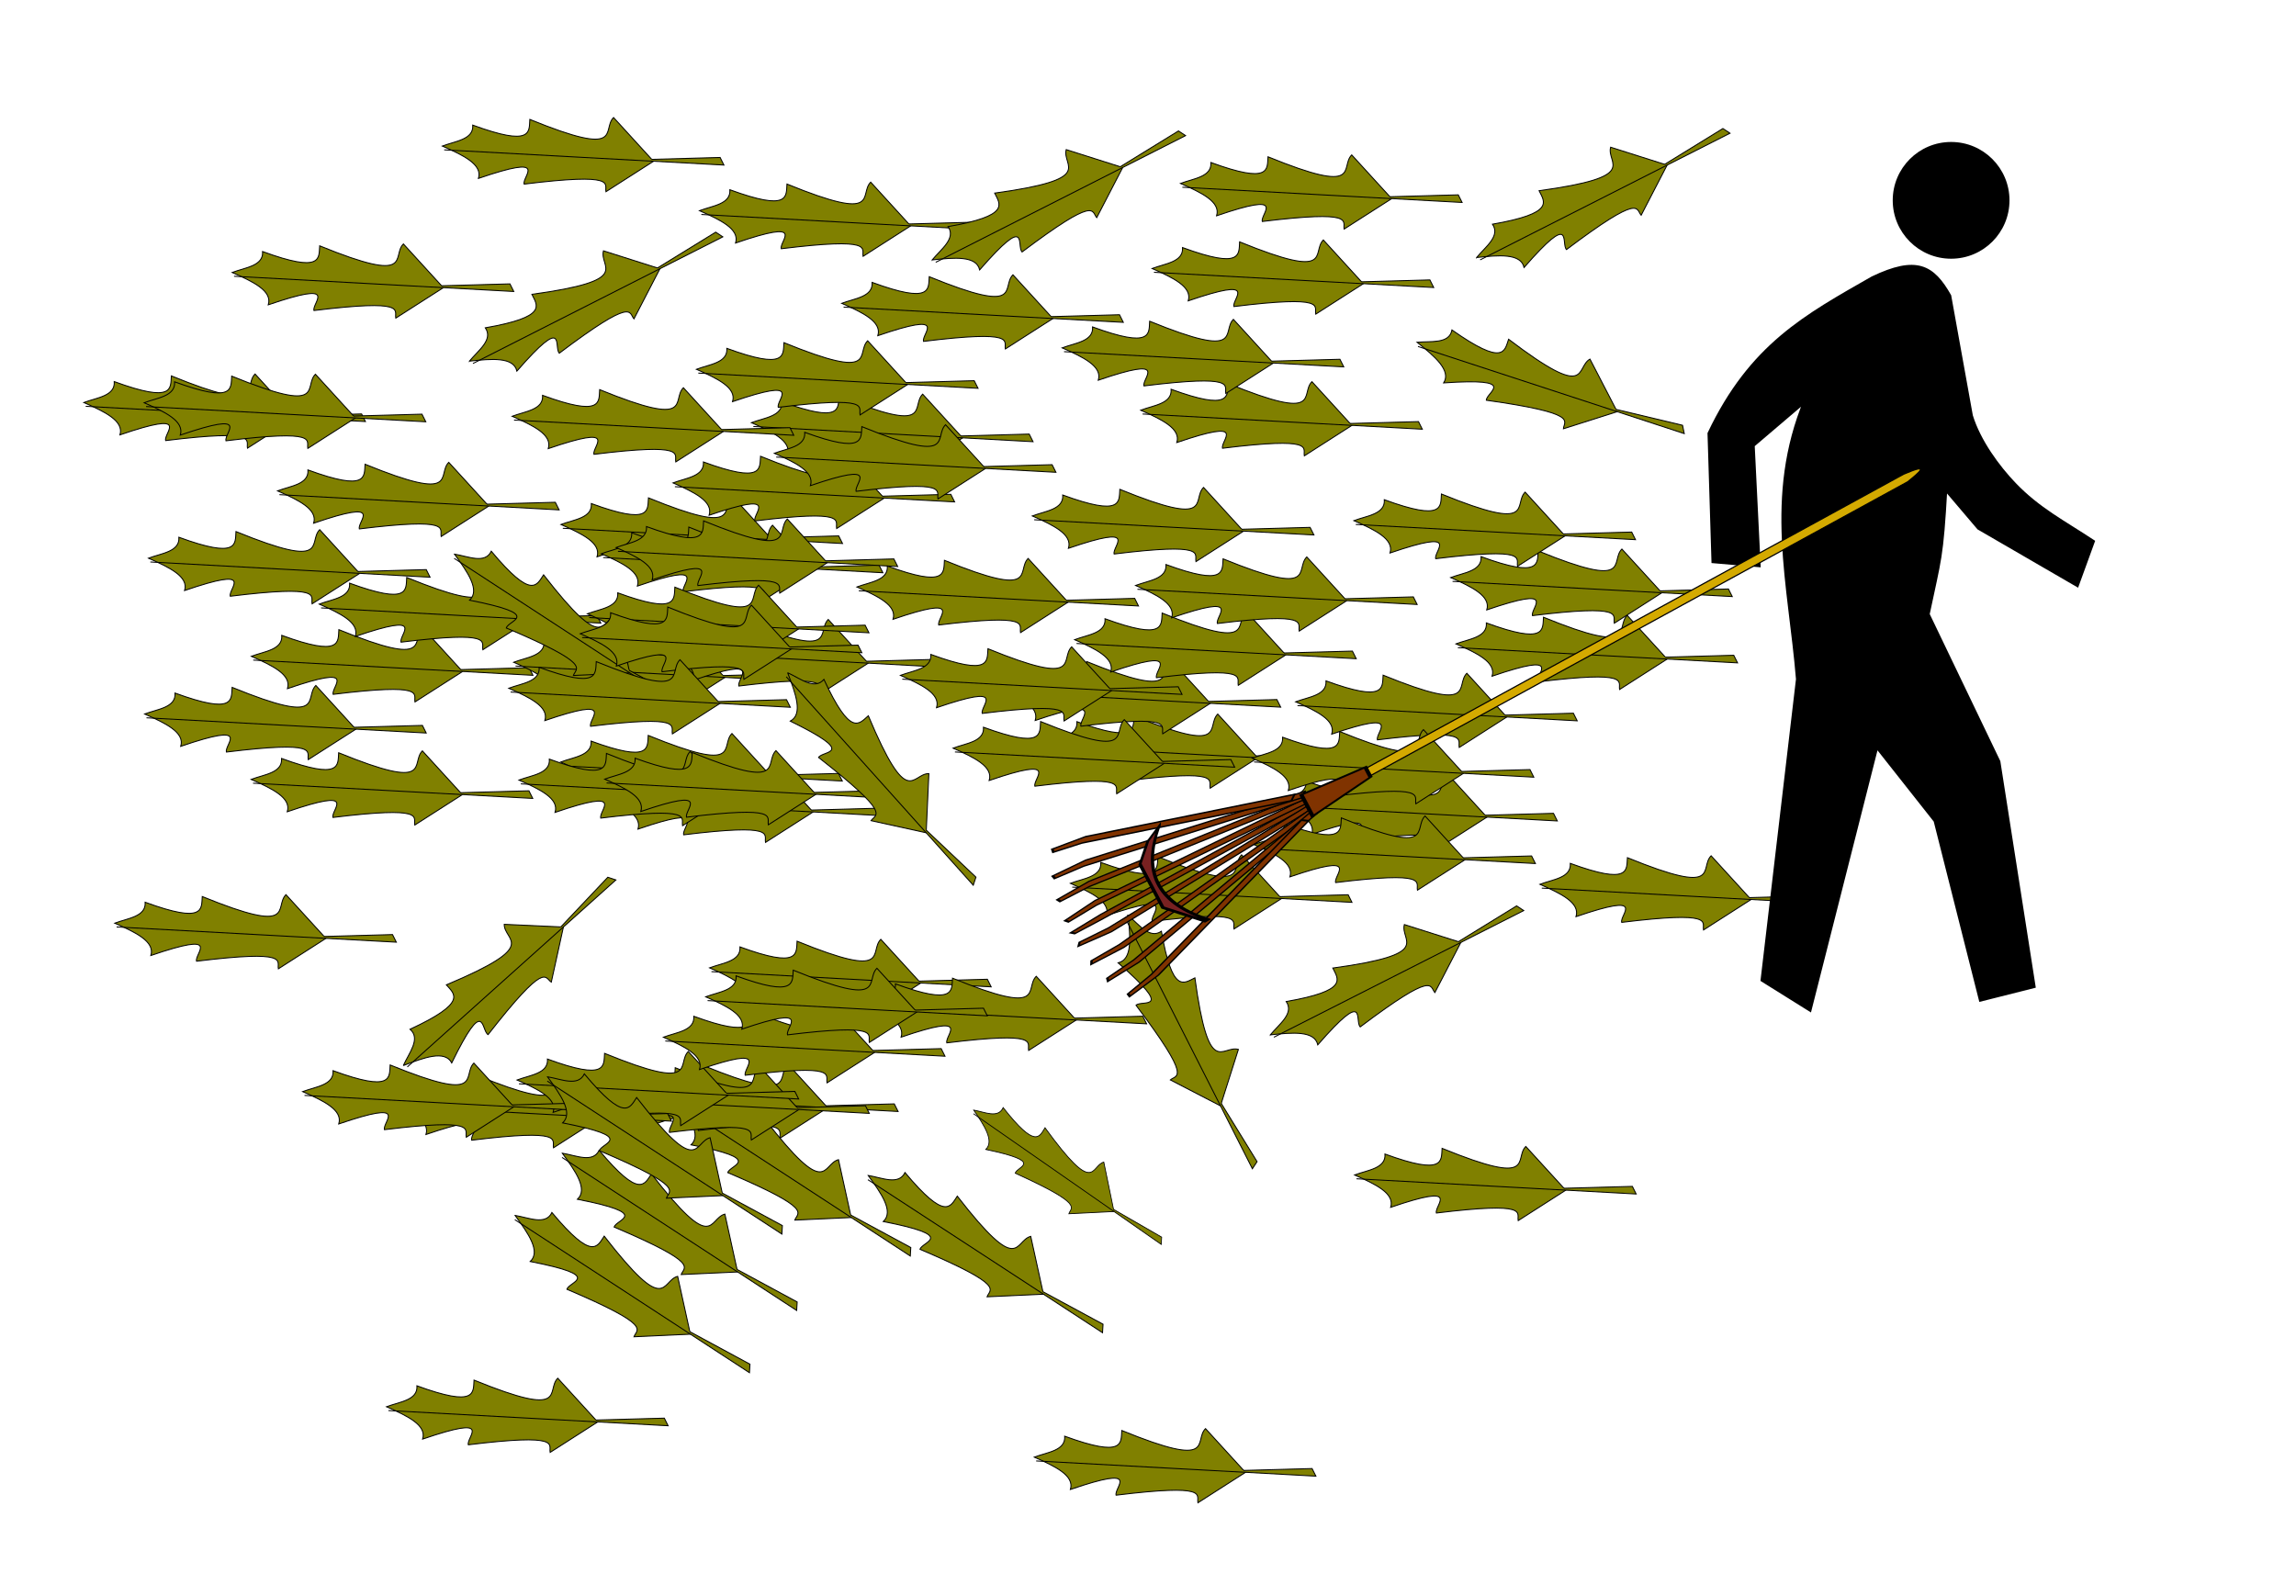 <?xml version="1.0" encoding="UTF-8"?>
<svg width="164.82mm" height="114.58mm" version="1.1" viewBox="0 0 584 406" xmlns="http://www.w3.org/2000/svg" xmlns:xlink="http://www.w3.org/1999/xlink">
<g transform="translate(711.62 -367.52)">
<use transform="translate(186.93 -15.321)" width="100%" height="100%" xlink:href="#a"/>
<use transform="translate(227.72 -30.062)" width="100%" height="100%" xlink:href="#a"/>
<use transform="translate(226.37 -46.925)" width="100%" height="100%" xlink:href="#a"/>
<use transform="translate(147.53 -89.504)" width="100%" height="100%" xlink:href="#a"/>
<use transform="translate(127.55 -105.36)" width="100%" height="100%" xlink:href="#a"/>
<use transform="matrix(.693 .427 -.4 .74 154.92 477.47)" width="100%" height="100%" xlink:href="#a"/>
<use transform="translate(119.96 -62.599)" width="100%" height="100%" xlink:href="#a"/>
<use transform="translate(129.64 30.86)" width="100%" height="100%" xlink:href="#a"/>
<use transform="translate(123.57 -4.947)" width="100%" height="100%" xlink:href="#a"/>
<use transform="matrix(.5 .866 -.866 .5 345.96 812.46)" width="100%" height="100%" xlink:href="#a"/>
<use transform="translate(48.514 -86.329)" width="100%" height="100%" xlink:href="#a"/>
<use transform="translate(249.07 31.108)" width="100%" height="100%" xlink:href="#a"/>
<use transform="translate(-113.44 40.993)" width="100%" height="100%" xlink:href="#a"/>
<use transform="translate(-44.306 164.01)" width="100%" height="100%" xlink:href="#a"/>
<use transform="translate(201.93 105.05)" width="100%" height="100%" xlink:href="#a"/>
<use transform="translate(150.43 -125.55)" width="100%" height="100%" xlink:href="#a"/>
<use transform="translate(111.51 -18.796)" width="100%" height="100%" xlink:href="#a"/>
<use transform="matrix(.866 -.5 .5 .866 -176.43 -139.87)" width="100%" height="100%" xlink:href="#a"/>
<use transform="translate(130.72 -31.125)" width="100%" height="100%" xlink:href="#a"/>
<use transform="translate(99.801 -3.529)" width="100%" height="100%" xlink:href="#a"/>
<use transform="translate(181.87 10.151)" width="100%" height="100%" xlink:href="#a"/>
<use transform="translate(175.89 -.983)" width="100%" height="100%" xlink:href="#a"/>
<use transform="translate(201.76 -61.405)" width="100%" height="100%" xlink:href="#a"/>
<use transform="translate(146.22 -44.916)" width="100%" height="100%" xlink:href="#a"/>
<use transform="translate(176.3 20.987)" width="100%" height="100%" xlink:href="#a"/>
<g transform="matrix(-1 0 0 1 47.415 26.393)">
<g transform="translate(-64.535 15.463)">
<path d="m388.75 435.94c-10.639-22.389-24.519-29.796-41.5-39.5-11.173-5.346-15.242-2.984-19.5 4.5l-5.5 30.5c-1.991 6.503-6.874 13.114-11.034 17.448-6.125 6.381-12.435 9.578-19.966 14.552l4 11 25-14.5 8.5-10c1.007 17.826 1.481 17.685 4.5 32l-18 37.5-8.939 57.111 13.439 3.389 11.5-45.5 15-19 17 67 12-7.5-9-76.5c1.99-24.203 8.23-46.425-2-71l13.5 11.5-1.5 30.5 11.5-1z" stroke="#000" stroke-width="1px"/>
<circle transform="matrix(.84 0 0 .84 928.98 405.3)" cx="-716.3" cy="-34.131" r="17.678" color="#000000"/>
</g>
</g>
<g transform="matrix(.778 -.199 -.204 .527 -553.09 367.93)">
<g transform="matrix(.479 .878 -.878 .479 1056.7 552.15)" fill-rule="evenodd" stroke="#000">
<path d="m-360.14 402.23c1.758-8.496 3.516-4.601 5.274 0v190.27h-5.274z" fill="#d4aa00" stroke-width=".727px"/>
<path d="m-359.6 593.73v70.223l0.975 10.032 1.785-1.003 0.215-9.029v-70.223z" fill="#803300" stroke-width=".773px"/>
<path d="m-361.35 593.7-7.394 69.833 1.902 10.289 1.881-0.81-0.824-9.166 7.394-69.833z" fill="#803300" stroke-width=".773px"/>
<path d="m-363.79 594.4-17.037 68.125 0.452 10.454 1.975-0.54 0.459-9.192 17.037-68.125z" fill="#803300" stroke-width=".773px"/>
<path d="m-365.72 595.99-27.502 64.614-1.192 10.396 2.035-0.224 1.894-9.007 27.502-64.614z" fill="#803300" stroke-width=".773px"/>
<path d="m-367.14 598.96-38.772 58.55-3.059 10.007 2.042 0.149 3.497-8.513 38.772-58.55z" fill="#803300" stroke-width=".773px"/>
<path d="m-354.53 593.7 7.394 69.833-1.902 10.289-1.881-0.81 0.824-9.166-7.394-69.833z" fill="#803300" stroke-width=".773px"/>
<path d="m-352.09 594.4 17.037 68.125-0.452 10.454-1.975-0.54-0.459-9.192-17.037-68.125z" fill="#803300" stroke-width=".773px"/>
<path d="m-350.17 595.99 27.502 64.614 1.192 10.396-2.035-0.224-1.894-9.007-27.502-64.614z" fill="#803300" stroke-width=".773px"/>
<path d="m-348.75 598.96 38.772 58.55 3.059 10.007-2.042 0.149-3.497-8.513-38.772-58.55z" fill="#803300" stroke-width=".773px"/>
<path d="m-390 637.36 5 5 10 5h10 10 10l20-9v-1c-22.298 10.103-44.034 11.218-65 0z" fill="#782121" stroke-width="1px"/>
<path d="m-360.93 577.43-4 19.855h14.855l-4-19.855z" fill="#803300" stroke-width="1.145px"/>
</g>
</g>
<g id="a" transform="matrix(.242 0 0 .242 -387.51 455.29)">
<path d="m-750 438.36c13.821-5.231 33.095-6.825 32-22 62.886 23.017 59.087 7.134 60-6 100.68 41.078 75.108 10.721 88-2l42 46-50 32c-1.66-8.352 12.751-20.088-86-8-2.206-8.437 27.99-31.995-48-6 4.511-14.769-16.422-24.449-38-34z" fill="#808000" fill-rule="evenodd" stroke="#000" stroke-width="1px"/>
<path d="m-748 442.36 294 16-4-8-72 2" fill="#808000" fill-rule="evenodd" stroke="#000" stroke-width="1px"/>
</g>
<use transform="translate(-121.3 -91.454)" width="100%" height="100%" xlink:href="#a"/>
<use transform="translate(-105.95 -91.398)" width="100%" height="100%" xlink:href="#a"/>
<use transform="translate(-78.741 4.417)" width="100%" height="100%" xlink:href="#a"/>
<use transform="translate(-72.03 -68.982)" width="100%" height="100%" xlink:href="#a"/>
<use transform="translate(-105.84 -12.219)" width="100%" height="100%" xlink:href="#a"/>
<use transform="translate(-78.689 -26.899)" width="100%" height="100%" xlink:href="#a"/>
<use transform="translate(-61.428 -40.174)" width="100%" height="100%" xlink:href="#a"/>
<use transform="translate(-11.969 -25.382)" width="100%" height="100%" xlink:href="#a"/>
<use transform="matrix(.866 -.5 .5 .866 -380.15 -311.26)" width="100%" height="100%" xlink:href="#a"/>
<use transform="translate(.057 -60.427)" width="100%" height="100%" xlink:href="#a"/>
<use transform="translate(24.496 -29.013)" width="100%" height="100%" xlink:href="#a"/>
<use transform="translate(10.471 8.836)" width="100%" height="100%" xlink:href="#a"/>
<use transform="translate(28.568 -71.01)" width="100%" height="100%" xlink:href="#a"/>
<use transform="translate(10.322 -52.988)" width="100%" height="100%" xlink:href="#a"/>
<use transform="translate(-10.626 4.587)" width="100%" height="100%" xlink:href="#a"/>
<use transform="translate(-12.35 -87.959)" width="100%" height="100%" xlink:href="#a"/>
<use transform="translate(-104.86 -51.855)" width="100%" height="100%" xlink:href="#a"/>
<use transform="translate(6.776 -37.716)" width="100%" height="100%" xlink:href="#a"/>
<use transform="matrix(.866 .5 -.5 .866 177.42 306.84)" width="100%" height="100%" xlink:href="#a"/>
<use transform="translate(4.97 -32.646)" width="100%" height="100%" xlink:href="#a"/>
<use transform="translate(14.085 -54.57)" width="100%" height="100%" xlink:href="#a"/>
<use transform="translate(11.191 4.354)" width="100%" height="100%" xlink:href="#a"/>
<use transform="translate(54.335 -78.546)" width="100%" height="100%" xlink:href="#a"/>
<use transform="translate(-83.569 -124.54)" width="100%" height="100%" xlink:href="#a"/>
<use transform="translate(-13.221 -18.767)" width="100%" height="100%" xlink:href="#a"/>
<use transform="matrix(.866 .5 -.5 .866 233.75 445.39)" width="100%" height="100%" xlink:href="#a"/>
<use transform="translate(14.19 84.061)" width="100%" height="100%" xlink:href="#a"/>
<use transform="translate(34.522 -99.909)" width="100%" height="100%" xlink:href="#a"/>
<use transform="matrix(.866 .5 -.5 .866 204.85 459.24)" width="100%" height="100%" xlink:href="#a"/>
<use transform="matrix(.866 .5 -.5 .866 282.65 464.9)" width="100%" height="100%" xlink:href="#a"/>
<use transform="translate(37.864 52.357)" width="100%" height="100%" xlink:href="#a"/>
<use transform="translate(6.861 84.539)" width="100%" height="100%" xlink:href="#a"/>
<use transform="translate(71.478 -116.69)" width="100%" height="100%" xlink:href="#a"/>
<use transform="translate(-43.457 86.524)" width="100%" height="100%" xlink:href="#a"/>
<use transform="translate(157.65 -147.19)" width="100%" height="100%" xlink:href="#a"/>
<use transform="matrix(.866 .5 -.5 .866 192.84 475.07)" width="100%" height="100%" xlink:href="#a"/>
<use transform="translate(120.46 176.83)" width="100%" height="100%" xlink:href="#a"/>
<use transform="translate(-11.105 80.887)" width="100%" height="100%" xlink:href="#a"/>
<use transform="translate(-65.645 83.843)" width="100%" height="100%" xlink:href="#a"/>
<use transform="matrix(.707 -.707 .707 .707 -603.64 -160.59)" width="100%" height="100%" xlink:href="#a"/>
<use transform="translate(77.403 61.764)" width="100%" height="100%" xlink:href="#a"/>
<use transform="translate(-30.111 -156.7)" width="100%" height="100%" xlink:href="#a"/>
<use transform="matrix(.866 .5 -.5 .866 201.09 439.81)" width="100%" height="100%" xlink:href="#a"/>
<use transform="translate(26.119 70.004)" width="100%" height="100%" xlink:href="#a"/>
<use transform="translate(35.293 -140.26)" width="100%" height="100%" xlink:href="#a"/>
<use transform="matrix(.707 .707 -.707 .707 287.89 544.05)" width="100%" height="100%" xlink:href="#a"/>
<use transform="translate(36.879 59.724)" width="100%" height="100%" xlink:href="#a"/>
<use transform="translate(75.341 -44.535)" width="100%" height="100%" xlink:href="#a"/>
<use transform="matrix(.866 -.5 .5 .866 -262.44 -337.01)" width="100%" height="100%" xlink:href="#a"/>
<use transform="matrix(.866 -.5 .5 .866 -123.96 -337.62)" width="100%" height="100%" xlink:href="#a"/>
<use transform="translate(86.41 -22.048)" width="100%" height="100%" xlink:href="#a"/>
<use transform="matrix(.966 .259 -.259 .966 343.9 59.684)" width="100%" height="100%" xlink:href="#a"/>
</g>
</svg>
